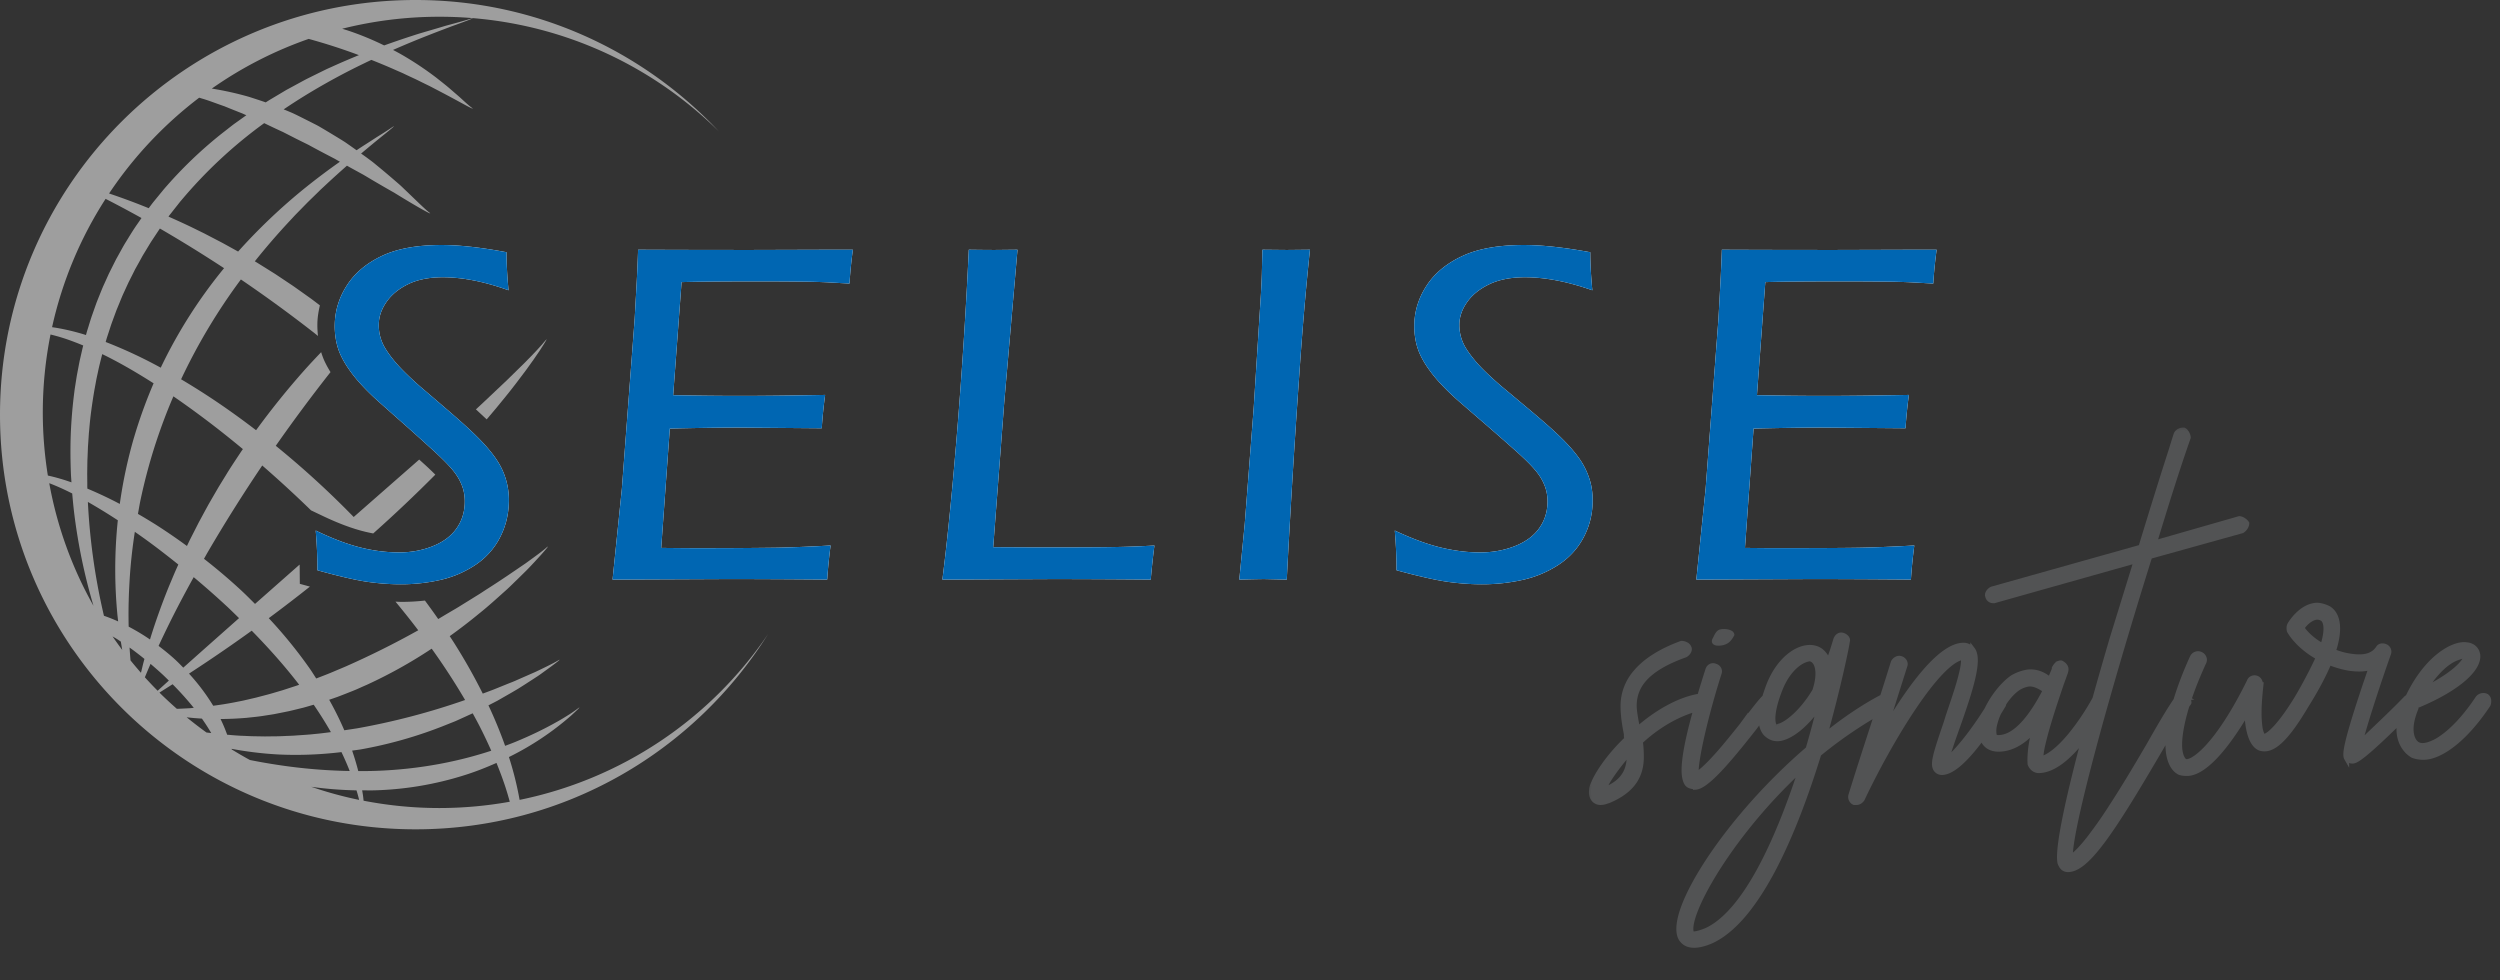 <?xml version="1.0" encoding="UTF-8"?>
<svg xmlns="http://www.w3.org/2000/svg" width="125" height="49" fill="none">
  <rect width="100%" height="100%" fill="#333333" stroke="none"/>
  <mask id="a" maskUnits="userSpaceOnUse" x="79.105" y="21.084" width="46" height="27" fill="#000">
    <path fill="#fff" d="M79.105 21.084h46v27h-46z"></path>
    <path d="M84.976 34.801H85c.167-.047.31.119.357.262 0 .119-.143.285-.262.333-1.094.214-2.236.904-3.07 1.69.024.166.048.404.048.76 0 .834-.333 1.667-1.69 2.214l.025-.024c-.024 0-.024.024-.048.024a.84.84 0 0 1-.333.071.453.453 0 0 1-.31-.119c-.142-.142-.19-.357-.119-.666.167-.547.81-1.523 1.737-2.403 0-.024-.023-.096-.023-.12v-.118c-.096-.476-.167-.952-.167-1.404 0-1.095.666-2.308 2.927-3.141.119 0 .333.071.38.214.072.119-.047.31-.19.38-1.998.715-2.546 1.595-2.546 2.547 0 .238.072.642.167 1.142.952-.833 2.07-1.475 3.093-1.642Zm-4.735 4.569.071.071c.952-.404 1.166-1.047 1.142-1.784-.594.69-1.07 1.356-1.213 1.713Zm8.356-4.022h-.024a7.88 7.88 0 0 0-.57.667l-.263.357c-1.451 1.856-2.45 2.974-2.974 2.998v-.024c-.167 0-.357-.047-.428-.166-.096-.143-.143-.381-.143-.667 0-1.19.714-3.522 1.19-5.02.047-.167.214-.263.38-.191.167.047.262.214.19.38-.618 1.952-1.19 4.308-1.142 5.045.62-.38 1.642-1.665 2.285-2.474l.19-.262v.024c.857-1.119.976-1.261 1.19-1.261.143 0 .285.142.285.309a.33.33 0 0 1-.166.285Zm-2.451-3.212h.024c-.19.047-.571.071-.428-.167l.07-.142c.048-.096.12-.215.215-.238.19-.048.547 0 .571.142-.143.262-.262.357-.452.405Zm8.44 2.808c.072.143.025.333-.118.404a21.628 21.628 0 0 0-3.522 2.356c-1.166 3.784-2.998 8.257-5.378 9.352-.333.143-.618.214-.856.214-.429 0-.595-.214-.69-.38-.643-1.357 2.38-6.021 6.377-9.448.19-.642.38-1.356.523-1.927l-.071-.048c-.595.81-1.261 1.333-1.785 1.452-.31.071-.57-.024-.785-.238-.167-.19-.238-.452-.238-.785 0-.381.119-.905.357-1.547.571-1.547 1.713-2.19 2.427-1.927.143.047.405.19.595.642.166-.428.262-.761.357-1.07.047-.167.19-.286.357-.239.166.048.285.19.238.31-.024.238-.428 2.213-1.119 4.687 1.024-.833 2.047-1.499 2.927-1.95.167-.048.357-.025.405.142Zm-3.854-.405c.31-.928.119-1.475-.167-1.57l-.023-.024c-.405 0-1.143.452-1.571 1.618-.428 1.118-.333 1.618-.238 1.737.024.072.143.048.214 0 .38-.095 1.142-.69 1.785-1.76ZM85.33 46.51c1.928-.905 3.522-4.45 4.64-7.83l-.071-.07c-3.522 3.307-5.687 7.28-5.306 8.066.023.024.214.048.737-.166Zm14.732-11.684c.119.095.166.285.119.428-.524.88-2.07 3.38-3.094 3.38a.37.37 0 0 1-.285-.144c-.19-.261-.072-.69.5-2.355l.094-.31c.334-1 .857-2.45.762-2.95-1.237.142-3.689 4.212-5.045 7.09-.071.096-.166.167-.285.167h-.12a.31.31 0 0 1-.166-.38c.666-2.166 1.452-4.474 2.118-6.64.071-.142.238-.237.38-.19.167.048.262.214.215.357l-.88 2.784.094.024c1.143-1.88 2.594-3.831 3.713-3.831.19 0 .333.095.452.238v-.024c.38.5-.072 1.951-.738 3.831-.19.524-.452 1.285-.571 1.69.666-.524 1.642-1.856 2.332-3.046.071-.143.262-.19.405-.12Zm5.077-.024c.167.072.19.262.143.428-.214.405-1.809 3.308-3.355 3.308-.143 0-.334-.095-.429-.333-.024-.238 0-.88.167-1.5l-.072-.07c-.476.5-1.047.832-1.665.832-.429 0-.738-.214-.833-.619-.238-.832.642-2.355 1.523-2.974.285-.166.642-.285.904-.285.309 0 .619.095.976.38l.19-.452c.024-.071.024-.095.024-.119a.86.86 0 0 1 .143-.19h-.024c.095-.048.214-.095.262-.048.285.167.214.357.19.452l-.214.595c-.357 1.047-1.023 3.022-1.023 3.736.951-.262 2.117-1.951 2.688-2.998.072-.167.262-.19.405-.143Zm-5.211 2.07c.88 0 1.713-1.142 2.332-2.355-.286-.19-.524-.31-.762-.31-.143 0-.381.072-.571.19-.761.5-1.333 1.785-1.214 2.332.024.096.048.143.215.143Zm12.181-10.327-4.617 1.285c-2.213 7.067-3.998 13.611-3.974 15.039.976-.571 3.046-4.117 3.95-5.664.619-1.094 1.119-1.927 1.404-2.308v.024c.095-.119.31-.143.452-.047h-.023c.095.095.19.237.142.285-.285.38-.856 1.333-1.451 2.356-2.38 4.069-3.641 5.972-4.593 5.972a.377.377 0 0 1-.357-.237c-.19-.238-.214-1.857 2.546-11.28l1.214-3.926-7.091 1.999h-.048a.283.283 0 0 1-.285-.238c-.048-.119.071-.286.214-.357l7.448-2.094a294.374 294.374 0 0 1 1.523-4.878c.143-.476.238-.762.238-.762.048-.142.262-.238.404-.214a.525.525 0 0 1 .215.38c-.595 1.69-1.166 3.546-1.69 5.26l4.236-1.214c.119 0 .309.12.38.238 0 .143-.118.31-.237.38Zm8.182 8.376c.095-.119.309-.095.428-.024.071.12.119.333.024.429-2.713 2.736-2.975 2.736-3.141 2.736a.364.364 0 0 1-.262-.143v.024c-.095-.166-.238-.357 1.214-4.569-.31.096-.595.096-.881.072-.333-.024-.785-.143-1.213-.31a14.962 14.962 0 0 1-1.143 2.142c-.999 1.69-1.689 2.332-2.308 2.142-.452-.167-.642-.928-.666-1.785-1.166 1.975-2.213 3.046-2.998 3.046-.167 0-.286-.024-.357-.048-.381-.19-.595-.69-.595-1.404 0-1.023.404-2.57 1.213-4.354.072-.167.262-.238.429-.167.166.071.238.262.166.405-.928 2.022-1.213 3.379-1.213 4.14 0 .428.119.714.261.81.31.142 1.571-.667 3.213-3.999.048-.142.214-.214.357-.166.143.047.214.19.214.333h.024c-.072.643-.095 1.07-.095 1.333 0 .642.047 1.142.238 1.26 0 0 .476-.023 1.618-1.88.499-.856.856-1.546 1.094-2.07-.666-.356-1.213-.904-1.451-1.332-.024-.095-.024-.238.024-.31.047-.095.499-.808 1.166-.951.238-.072.594.024.832.166.262.19.405.524.405.976 0 .333-.071.714-.214 1.142.357.143.714.238 1.071.262.547.048.928-.071 1.166-.428.071-.12.238-.143.38-.072a.289.289 0 0 1 .143.357c-.547 1.547-1.118 3.308-1.38 4.284l.071.07.238-.237c.548-.524 1.285-1.214 1.928-1.88Zm-4.212-2.665.071-.024c.31-1.023.024-1.261-.024-1.285a.487.487 0 0 0-.356-.071c-.286.071-.524.31-.667.523.191.286.548.619.976.857Zm5.101 5.616c-.262 0-.428-.048-.547-.096-.405-.237-.69-.713-.69-1.308 0-.381.071-.81.285-1.261l.119-.262c.952-2.07 2.332-2.808 2.975-2.713.309.024.523.214.571.5.095.737-1.047 1.737-3.07 2.57 0 .024-.024.071-.024.095l.024-.024c-.19.452-.262.81-.262 1.071 0 .404.143.69.357.785.452.214 1.666-.357 2.975-2.332a.363.363 0 0 1 .428-.095c.143.095.143.286.095.428-1.213 1.833-2.451 2.642-3.236 2.642Zm2.094-4.974-.095-.095c-.024 0-.119.024-.309.095-.429.143-.976.595-1.5 1.38l.072.072c1.356-.714 1.761-1.261 1.832-1.452Z"></path>
  </mask>
  <path d="M84.976 34.801H85c.167-.047.31.119.357.262 0 .119-.143.285-.262.333-1.094.214-2.236.904-3.07 1.69.024.166.048.404.048.76 0 .834-.333 1.667-1.69 2.214l.025-.024c-.024 0-.024.024-.048.024a.84.84 0 0 1-.333.071.453.453 0 0 1-.31-.119c-.142-.142-.19-.357-.119-.666.167-.547.81-1.523 1.737-2.403 0-.024-.023-.096-.023-.12v-.118c-.096-.476-.167-.952-.167-1.404 0-1.095.666-2.308 2.927-3.141.119 0 .333.071.38.214.072.119-.047.31-.19.38-1.998.715-2.546 1.595-2.546 2.547 0 .238.072.642.167 1.142.952-.833 2.07-1.475 3.093-1.642Zm-4.735 4.569.071.071c.952-.404 1.166-1.047 1.142-1.784-.594.69-1.07 1.356-1.213 1.713Zm8.356-4.022h-.024a7.88 7.88 0 0 0-.57.667l-.263.357c-1.451 1.856-2.45 2.974-2.974 2.998v-.024c-.167 0-.357-.047-.428-.166-.096-.143-.143-.381-.143-.667 0-1.19.714-3.522 1.19-5.02.047-.167.214-.263.38-.191.167.047.262.214.19.38-.618 1.952-1.19 4.308-1.142 5.045.62-.38 1.642-1.665 2.285-2.474l.19-.262v.024c.857-1.119.976-1.261 1.19-1.261.143 0 .285.142.285.309a.33.33 0 0 1-.166.285Zm-2.451-3.212h.024c-.19.047-.571.071-.428-.167l.07-.142c.048-.096.12-.215.215-.238.19-.048.547 0 .571.142-.143.262-.262.357-.452.405Zm8.44 2.808c.072.143.025.333-.118.404a21.628 21.628 0 0 0-3.522 2.356c-1.166 3.784-2.998 8.257-5.378 9.352-.333.143-.618.214-.856.214-.429 0-.595-.214-.69-.38-.643-1.357 2.38-6.021 6.377-9.448.19-.642.38-1.356.523-1.927l-.071-.048c-.595.81-1.261 1.333-1.785 1.452-.31.071-.57-.024-.785-.238-.167-.19-.238-.452-.238-.785 0-.381.119-.905.357-1.547.571-1.547 1.713-2.19 2.427-1.927.143.047.405.19.595.642.166-.428.262-.761.357-1.07.047-.167.19-.286.357-.239.166.048.285.19.238.31-.024.238-.428 2.213-1.119 4.687 1.024-.833 2.047-1.499 2.927-1.95.167-.048.357-.025.405.142Zm-3.854-.405c.31-.928.119-1.475-.167-1.57l-.023-.024c-.405 0-1.143.452-1.571 1.618-.428 1.118-.333 1.618-.238 1.737.024.072.143.048.214 0 .38-.095 1.142-.69 1.785-1.76ZM85.33 46.51c1.928-.905 3.522-4.45 4.64-7.83l-.071-.07c-3.522 3.307-5.687 7.28-5.306 8.066.023.024.214.048.737-.166Zm14.732-11.684c.119.095.166.285.119.428-.524.88-2.07 3.38-3.094 3.38a.37.37 0 0 1-.285-.144c-.19-.261-.072-.69.5-2.355l.094-.31c.334-1 .857-2.45.762-2.95-1.237.142-3.689 4.212-5.045 7.09-.071.096-.166.167-.285.167h-.12a.31.31 0 0 1-.166-.38c.666-2.166 1.452-4.474 2.118-6.64.071-.142.238-.237.38-.19.167.048.262.214.215.357l-.88 2.784.094.024c1.143-1.88 2.594-3.831 3.713-3.831.19 0 .333.095.452.238v-.024c.38.5-.072 1.951-.738 3.831-.19.524-.452 1.285-.571 1.69.666-.524 1.642-1.856 2.332-3.046.071-.143.262-.19.405-.12Zm5.077-.024c.167.072.19.262.143.428-.214.405-1.809 3.308-3.355 3.308-.143 0-.334-.095-.429-.333-.024-.238 0-.88.167-1.5l-.072-.07c-.476.5-1.047.832-1.665.832-.429 0-.738-.214-.833-.619-.238-.832.642-2.355 1.523-2.974.285-.166.642-.285.904-.285.309 0 .619.095.976.38l.19-.452c.024-.071.024-.095.024-.119a.86.86 0 0 1 .143-.19h-.024c.095-.048.214-.095.262-.048.285.167.214.357.19.452l-.214.595c-.357 1.047-1.023 3.022-1.023 3.736.951-.262 2.117-1.951 2.688-2.998.072-.167.262-.19.405-.143Zm-5.211 2.07c.88 0 1.713-1.142 2.332-2.355-.286-.19-.524-.31-.762-.31-.143 0-.381.072-.571.19-.761.5-1.333 1.785-1.214 2.332.024.096.048.143.215.143Zm12.181-10.327-4.617 1.285c-2.213 7.067-3.998 13.611-3.974 15.039.976-.571 3.046-4.117 3.95-5.664.619-1.094 1.119-1.927 1.404-2.308v.024c.095-.119.31-.143.452-.047h-.023c.095.095.19.237.142.285-.285.38-.856 1.333-1.451 2.356-2.38 4.069-3.641 5.972-4.593 5.972a.377.377 0 0 1-.357-.237c-.19-.238-.214-1.857 2.546-11.28l1.214-3.926-7.091 1.999h-.048a.283.283 0 0 1-.285-.238c-.048-.119.071-.286.214-.357l7.448-2.094a294.374 294.374 0 0 1 1.523-4.878c.143-.476.238-.762.238-.762.048-.142.262-.238.404-.214a.525.525 0 0 1 .215.38c-.595 1.69-1.166 3.546-1.69 5.26l4.236-1.214c.119 0 .309.12.38.238 0 .143-.118.31-.237.38Zm8.182 8.376c.095-.119.309-.095.428-.024.071.12.119.333.024.429-2.713 2.736-2.975 2.736-3.141 2.736a.364.364 0 0 1-.262-.143v.024c-.095-.166-.238-.357 1.214-4.569-.31.096-.595.096-.881.072-.333-.024-.785-.143-1.213-.31a14.962 14.962 0 0 1-1.143 2.142c-.999 1.69-1.689 2.332-2.308 2.142-.452-.167-.642-.928-.666-1.785-1.166 1.975-2.213 3.046-2.998 3.046-.167 0-.286-.024-.357-.048-.381-.19-.595-.69-.595-1.404 0-1.023.404-2.57 1.213-4.354.072-.167.262-.238.429-.167.166.071.238.262.166.405-.928 2.022-1.213 3.379-1.213 4.14 0 .428.119.714.261.81.31.142 1.571-.667 3.213-3.999.048-.142.214-.214.357-.166.143.047.214.19.214.333h.024c-.072.643-.095 1.07-.095 1.333 0 .642.047 1.142.238 1.26 0 0 .476-.023 1.618-1.88.499-.856.856-1.546 1.094-2.07-.666-.356-1.213-.904-1.451-1.332-.024-.095-.024-.238.024-.31.047-.095.499-.808 1.166-.951.238-.072.594.024.832.166.262.19.405.524.405.976 0 .333-.071.714-.214 1.142.357.143.714.238 1.071.262.547.048.928-.071 1.166-.428.071-.12.238-.143.38-.072a.289.289 0 0 1 .143.357c-.547 1.547-1.118 3.308-1.38 4.284l.071.07.238-.237c.548-.524 1.285-1.214 1.928-1.88Zm-4.212-2.665.071-.024c.31-1.023.024-1.261-.024-1.285a.487.487 0 0 0-.356-.071c-.286.071-.524.31-.667.523.191.286.548.619.976.857Zm5.101 5.616c-.262 0-.428-.048-.547-.096-.405-.237-.69-.713-.69-1.308 0-.381.071-.81.285-1.261l.119-.262c.952-2.07 2.332-2.808 2.975-2.713.309.024.523.214.571.5.095.737-1.047 1.737-3.07 2.57 0 .024-.024.071-.024.095l.024-.024c-.19.452-.262.81-.262 1.071 0 .404.143.69.357.785.452.214 1.666-.357 2.975-2.332a.363.363 0 0 1 .428-.095c.143.095.143.286.095.428-1.213 1.833-2.451 2.642-3.236 2.642Zm2.094-4.974-.095-.095c-.024 0-.119.024-.309.095-.429.143-.976.595-1.5 1.38l.072.072c1.356-.714 1.761-1.261 1.832-1.452Z" fill="#525354"></path>
  <path d="M84.976 34.801v-.118h-.01l-.009.002.02.116Zm.024 0v.118h.017l.015-.005-.032-.113Zm.357.262h.118v-.02l-.006-.017-.112.037Zm-.262.333.023.116.01-.003.011-.004-.044-.109Zm-3.07 1.69-.08-.086-.045.042.009.06.117-.016Zm-1.641 2.974-.084-.083.128.192-.044-.11Zm.023-.024.084.083.2-.2h-.284v.117Zm-.047.024v-.118h-.023l-.02.009.043.109Zm-.643-.048-.083.084.083-.084Zm-.119-.666-.112-.034-.002.008.114.026Zm1.737-2.403.082.085.036-.035v-.05h-.118Zm-.023-.238h.118v-.012l-.003-.011-.115.023Zm2.76-4.545v-.118h-.021l-.02.007.041.11Zm.38.214-.111.037.004.012.007.011.1-.06Zm-.19.38.04.112.007-.003.006-.003-.053-.105Zm-2.38 3.689-.115.022.039.202.154-.135-.077-.089Zm-1.641 2.927-.11-.044-.028.072.055.055.083-.083Zm.071.071-.083.084.056.056.073-.031-.046-.109Zm1.142-1.784.118-.004-.01-.302-.197.229.09.077Zm3.522-2.738H85v-.236h-.024v.236Zm.056-.005c.034-.01.071 0 .115.036.044.038.08.096.098.15l.224-.074a.59.59 0 0 0-.17-.255.354.354 0 0 0-.331-.083l.064.226Zm.207.149c0 .02-.015.064-.06.119a.361.361 0 0 1-.127.105l.087.218a.589.589 0 0 0 .223-.175.452.452 0 0 0 .113-.267h-.236Zm-.166.217c-1.123.22-2.284.924-3.128 1.72l.161.171c.822-.775 1.945-1.45 3.012-1.66l-.045-.23Zm-3.164 1.822c.023.161.046.394.046.745h.236c0-.363-.024-.606-.049-.778l-.233.033Zm.046.745c0 .4-.08.792-.316 1.148-.237.357-.638.689-1.3.956l.089.218c.694-.28 1.138-.638 1.407-1.043.27-.406.356-.847.356-1.28h-.236Zm-1.488 2.296.024-.024-.167-.166-.024.024.167.166Zm-.06-.225a.149.149 0 0 0-.074.02c-.018.012-.031.025-.033.027l.013-.01a.09.09 0 0 1 .047-.013v.236a.149.149 0 0 0 .075-.02.158.158 0 0 0 .032-.027c.005-.004-.002.004-.013.01a.09.09 0 0 1-.046.013v-.236Zm-.09.033a.724.724 0 0 1-.29.063v.235a.955.955 0 0 0 .377-.08l-.088-.218Zm-.29.063a.336.336 0 0 1-.226-.085l-.167.167a.57.57 0 0 0 .393.153v-.236Zm-.226-.085c-.104-.103-.154-.27-.088-.556l-.23-.053c-.076.331-.031.593.151.776l.167-.167Zm-.09-.549c.078-.256.272-.625.567-1.043.293-.416.68-.874 1.139-1.309l-.163-.17c-.47.445-.867.915-1.169 1.344-.3.426-.51.819-.6 1.11l.226.068Zm1.742-2.437a.25.25 0 0 0-.006-.05 1.03 1.03 0 0 0-.016-.069c-.003-.01-.001-.008-.001 0h-.236c0 .02.004.04.006.05l.01.038.007.03c.002.01 0 .009 0 0h.236Zm-.023-.12v-.118h-.236v.119h.236Zm-.003-.141c-.094-.474-.164-.94-.164-1.381h-.236c0 .463.073.948.17 1.427l.23-.046Zm-.164-1.381c0-.522.158-1.072.589-1.594.432-.524 1.144-1.025 2.26-1.437l-.08-.22c-1.144.42-1.896.942-2.362 1.507a2.684 2.684 0 0 0-.643 1.744h.236Zm2.809-3.023c.04 0 .106.013.166.041.062.03.094.065.103.092l.224-.074a.415.415 0 0 0-.225-.23.655.655 0 0 0-.268-.065v.236Zm.28.157c.004.007.012.036-.018.091a.309.309 0 0 1-.124.123l.105.211a.543.543 0 0 0 .227-.222c.047-.088.079-.213.012-.325l-.202.121Zm-.13.209c-1.008.36-1.665.767-2.07 1.215-.408.453-.553.94-.553 1.442h.235c0-.45.128-.88.493-1.284.369-.408.985-.798 1.975-1.151l-.08-.222ZM81.6 35.3c0 .252.074.669.168 1.164l.232-.044c-.096-.504-.165-.896-.165-1.12h-.236Zm.361 1.23c.943-.824 2.042-1.452 3.035-1.614l-.038-.232c-1.053.171-2.191.829-3.152 1.67l.155.177Zm-1.802 2.922.071.072.167-.167-.072-.071-.166.166Zm.2.097c.495-.21.81-.488.994-.819.184-.329.233-.698.22-1.078l-.235.007c.011.358-.035.679-.19.956-.155.276-.423.523-.88.717l.091.217Zm1.007-1.97c-.3.347-.57.689-.783.99-.212.299-.374.564-.45.756l.218.088c.066-.165.214-.412.424-.708.209-.294.474-.63.77-.973l-.179-.153Zm7.232-2.232v.118h.028l.025-.012-.053-.106Zm-.024 0v-.117h-.049l-.034.034.083.083Zm-.57.667-.094-.072-.002.002.095.07Zm-.263.357.093.072.002-.003-.095-.07Zm-2.974 2.998h-.118v.123l.123-.006-.005-.117Zm0-.024h.118v-.118h-.118v.118Zm-.428-.166.1-.061-.002-.005-.099.066Zm1.047-5.688.112.036v-.003l-.112-.033Zm.38-.19-.046.108.007.003.007.002.032-.113Zm.19.38-.108-.046-.004.011.113.036Zm-1.142 5.045-.117.008.013.195.166-.102-.062-.1Zm2.285-2.474.092.073.003-.004-.095-.07Zm.19-.262h.118v-.362l-.213.293.095.069Zm0 .024h-.118v.347l.212-.276-.094-.071Zm-1.142-3.88-.029-.113.029.232v-.118Zm.024 0 .028.115-.028-.232v.118Zm-.428-.166.1.061.005-.008-.105-.053Zm.07-.142.106.052-.105-.052Zm.215-.238-.029-.115.029.115Zm.571.142.103.057.02-.036-.007-.04-.116.02Zm1.999 3.5h-.024v.235h.024v-.235Zm-.107.034c-.1.1-.34.365-.581.678l.186.144c.236-.306.47-.564.561-.655l-.166-.167Zm-.583.68-.262.357.19.14.262-.358-.19-.139Zm-.26.354c-.725.928-1.335 1.667-1.827 2.177-.246.255-.46.45-.642.58-.185.135-.322.192-.418.196l.011.235c.167-.007.35-.099.545-.24.198-.142.423-.348.674-.607.501-.52 1.117-1.267 1.843-2.196l-.186-.145Zm-2.763 3.07v-.023h-.236v.024h.236Zm-.118-.14a.668.668 0 0 1-.212-.033c-.064-.022-.1-.05-.115-.077l-.202.121a.44.44 0 0 0 .24.179.9.9 0 0 0 .289.045v-.236Zm-.33-.115c-.076-.113-.124-.322-.124-.6h-.235c0 .292.048.559.163.73l.196-.13Zm-.124-.6c0-.58.175-1.446.413-2.366.237-.916.534-1.87.772-2.62l-.225-.071c-.238.75-.536 1.71-.775 2.632-.238.92-.42 1.813-.42 2.424h.236Zm1.186-4.99c.03-.106.127-.154.22-.114l.094-.216c-.24-.103-.476.04-.54.266l.226.065Zm.235-.109c.107.03.154.128.114.221l.217.093c.103-.24-.04-.476-.266-.54l-.065.226Zm.11.232a40.71 40.71 0 0 0-.823 2.986c-.108.465-.194.892-.251 1.25-.057.357-.086.653-.073.852l.235-.015c-.011-.17.014-.445.07-.8.056-.35.142-.772.248-1.233.214-.922.51-1.996.819-2.969l-.225-.07Zm-.968 5.18c.327-.2.748-.63 1.16-1.099.416-.472.834-.998 1.155-1.402l-.184-.147c-.322.405-.737.926-1.148 1.394-.414.471-.814.874-1.106 1.054l.123.2Zm2.318-2.505.19-.262-.19-.138-.19.261.19.139Zm-.023-.331v.024h.236v-.024h-.236Zm.212.095c.43-.561.67-.87.828-1.041a.78.78 0 0 1 .17-.15.179.179 0 0 1 .098-.024v-.235a.414.414 0 0 0-.214.055.991.991 0 0 0-.226.193c-.169.181-.417.502-.843 1.059l.187.143Zm1.096-1.215c.033 0 .075.017.11.056a.201.201 0 0 1 .058.136h.235a.436.436 0 0 0-.121-.298.395.395 0 0 0-.282-.13v.236Zm.168.192c0 .078-.05.154-.102.18l.106.21a.447.447 0 0 0 .231-.39h-.235Zm-2.5-2.81h.024v-.235h-.024v.236Zm-.005-.231a.815.815 0 0 1-.29.022c-.043-.008-.038-.018-.029-.003.016.026-.007.034.02-.011l-.201-.121c-.045.074-.073.168-.02.255.046.076.131.102.19.112.124.022.285 0 .387-.026l-.057-.228Zm-.294 0 .071-.143-.21-.105-.072.143.21.105Zm.071-.143a.722.722 0 0 1 .076-.125c.03-.036.05-.048.062-.051l-.058-.229a.362.362 0 0 0-.188.133.945.945 0 0 0-.103.167l.211.105Zm.138-.176a.742.742 0 0 1 .295.001c.051.01.09.025.114.04.026.015.02.02.017.007l.232-.039a.252.252 0 0 0-.128-.17.608.608 0 0 0-.187-.069.971.971 0 0 0-.4.001l.057.229Zm.439-.028a.894.894 0 0 1-.183.25.44.44 0 0 1-.195.097l.058.228a.673.673 0 0 0 .293-.147c.086-.076.159-.179.233-.315l-.206-.113Zm8.092 3.269-.114.032.004.01.004.01.106-.052Zm-.12.404-.052-.105-.002.001.055.104Zm-3.52 2.356-.076-.091-.027.023-.01.033.112.035Zm-5.379 9.352.047.108.002-.001-.049-.107Zm-1.546-.167-.107.05.004.009.103-.059Zm6.377-9.447.076.09.027-.023.01-.033-.113-.034Zm.523-1.927.115.029.02-.081-.07-.046-.065.098Zm-.071-.048.065-.098-.093-.062-.067.09.095.07Zm-1.785 1.452-.026-.115.026.115Zm-.785-.238-.089.078.006.005.083-.083Zm.119-2.332.11.04-.11-.04Zm2.427-1.927-.04.11.003.001.037-.111Zm.595.642-.109.046.113.268.106-.271-.11-.043Zm.357-1.07.112.034.001-.002-.113-.033Zm.595.07-.11-.043-.006.015-.001.017.117.012Zm-1.119 4.688-.113-.031-.1.357.288-.234-.075-.092Zm2.927-1.95-.032-.114-.011.003-.01.005.053.105Zm-3.45-.263.1.06.008-.01.004-.012-.112-.038Zm-.167-1.57-.083.083.02.02.026.008.037-.111Zm-.023-.024.083-.083-.035-.035h-.049v.118Zm-1.571 1.618.11.042v-.001l-.11-.04Zm-.238 1.737.112-.037-.007-.02-.013-.016-.092.073Zm.214 0-.028-.114-.02.005-.017.011.065.098ZM85.33 46.51l.045.109.005-.003-.05-.106Zm4.64-7.83.112.038.023-.07-.051-.05-.084.083Zm-.071-.07.083-.084-.08-.08-.084.078.081.085Zm-5.306 8.066-.106.052.008.017.014.014.084-.083Zm9.888-11.678c.048.094.01.208-.066.246l.105.21c.21-.105.268-.37.172-.562l-.21.105Zm-.068.247a21.745 21.745 0 0 0-3.541 2.369l.149.182a21.513 21.513 0 0 1 3.502-2.343l-.11-.208Zm-3.58 2.425c-.582 1.89-1.329 3.946-2.225 5.665-.9 1.725-1.938 3.085-3.089 3.615l.098.214c1.229-.565 2.297-1.99 3.2-3.72.906-1.737 1.658-3.81 2.242-5.704l-.225-.07Zm-5.311 9.279c-.326.14-.595.204-.81.204v.236c.26 0 .562-.078.903-.224l-.093-.216Zm-.81.204a.681.681 0 0 1-.403-.107.627.627 0 0 1-.185-.214l-.205.117a.86.86 0 0 0 .255.29c.13.09.302.15.538.15v-.236Zm-.584-.313c-.067-.142-.091-.34-.064-.592.028-.25.105-.548.231-.883.251-.67.689-1.479 1.273-2.356 1.169-1.755 2.917-3.77 4.907-5.476l-.153-.179c-2.007 1.72-3.769 3.75-4.95 5.524-.59.886-1.038 1.712-1.298 2.405-.13.346-.214.663-.244.94-.03.276-.008.521.085.718l.213-.101Zm6.384-9.363c.19-.645.382-1.36.525-1.932l-.229-.058c-.143.57-.332 1.282-.522 1.923l.226.067Zm.476-2.06-.072-.047-.13.196.07.048.132-.196Zm-.232-.018c-.59.8-1.234 1.296-1.716 1.406l.052.23c.565-.129 1.253-.68 1.854-1.497l-.19-.14Zm-1.716 1.406c-.265.061-.487-.017-.676-.206l-.166.166c.239.24.54.351.895.27l-.053-.23Zm-.67-.2c-.141-.161-.21-.39-.21-.708h-.235c0 .348.075.642.267.862l.178-.155Zm-.21-.708c0-.36.114-.868.35-1.506l-.22-.082c-.24.647-.365 1.186-.365 1.588h.236Zm.35-1.506c.28-.755.694-1.282 1.119-1.587.427-.308.85-.384 1.157-.27l.082-.222c-.406-.149-.911-.035-1.377.3-.468.338-.91.905-1.202 1.697l.221.082Zm2.28-1.857c.111.037.346.157.523.577l.218-.092c-.204-.484-.493-.65-.667-.708l-.074.223Zm.742.574c.168-.434.265-.772.36-1.08l-.226-.069c-.095.312-.19.64-.354 1.063l.22.086Zm.36-1.081c.037-.13.13-.18.212-.158l.064-.226c-.252-.072-.444.115-.502.319l.226.065Zm.212-.158a.277.277 0 0 1 .139.088c.028.036.025.057.021.065l.22.087c.044-.111.005-.22-.056-.298a.512.512 0 0 0-.26-.168l-.065.227Zm.153.185c-.011.11-.116.655-.307 1.49-.19.832-.464 1.942-.808 3.178l.227.063c.346-1.24.62-2.354.81-3.188.19-.83.3-1.392.312-1.52l-.234-.023Zm-.927 4.79c1.017-.828 2.034-1.49 2.906-1.937l-.108-.21c-.888.457-1.918 1.128-2.947 1.965l.149.183Zm2.885-1.929a.352.352 0 0 1 .182-.008c.043.011.066.033.076.07l.227-.065a.332.332 0 0 0-.24-.232.584.584 0 0 0-.31.009l.065.226Zm-3.371-.337c.158-.477.193-.865.144-1.155-.048-.284-.183-.497-.385-.565l-.075.224c.083.027.186.135.227.38.041.24.016.59-.135 1.041l.224.075Zm-.195-1.691-.024-.024-.167.166.024.024.167-.166Zm-.108-.059c-.24 0-.553.132-.855.402-.304.273-.606.695-.826 1.294l.222.08c.208-.566.49-.954.762-1.199.275-.247.534-.341.698-.341v-.236Zm-1.68 1.694c-.217.567-.304.983-.323 1.278-.01.147-.002.266.016.36.018.09.047.164.087.215l.184-.147a.288.288 0 0 1-.04-.113 1.207 1.207 0 0 1-.012-.3c.017-.264.097-.657.308-1.209l-.22-.084Zm-.24 1.816c.038.115.15.13.21.125a.392.392 0 0 0 .182-.064l-.131-.196a.173.173 0 0 1-.068.025c-.01.001-.007-.001.001.003a.056.056 0 0 1 .017.012c.007.007.01.015.013.021l-.224.075Zm.355.077c.219-.054.522-.243.845-.542a5.822 5.822 0 0 0 1.012-1.272l-.202-.121c-.316.526-.66.934-.97 1.22-.313.29-.58.447-.742.487l.057.228ZM85.38 46.615c1-.469 1.896-1.61 2.677-3.036.784-1.43 1.465-3.17 2.025-4.862l-.223-.074c-.559 1.686-1.234 3.41-2.009 4.823-.777 1.418-1.642 2.5-2.57 2.936l.1.213Zm4.674-8.019-.072-.07-.166.166.071.071.167-.166Zm-.236-.073c-1.768 1.66-3.197 3.49-4.136 5.003-.47.756-.818 1.437-1.026 1.98a3.644 3.644 0 0 0-.206.715c-.03.197-.027.374.037.506l.212-.103c-.032-.065-.044-.184-.016-.367.028-.18.092-.403.193-.666.2-.526.542-1.193 1.006-1.941.93-1.497 2.345-3.31 4.098-4.956l-.162-.172Zm-5.309 8.235a.157.157 0 0 0 .067.039.29.29 0 0 0 .06.01c.04.003.092 0 .156-.01.128-.02.316-.07.583-.18l-.09-.217c-.256.105-.425.149-.529.165a.474.474 0 0 1-.103.007l-.01-.001.01.003a.096.096 0 0 1 .023.018l-.167.166Zm15.553-11.933.073-.092-.01-.008-.011-.006-.052.106Zm.119.428.101.06.006-.01.004-.013-.111-.037Zm-3.38 3.236.099-.065-.003-.004-.096.07Zm.5-2.355.112.038v-.004l-.112-.034Zm.095-.31-.111-.037-.001.003.112.034Zm.762-2.95.116-.022-.02-.108-.11.013.014.117Zm-5.045 7.09.094.071.008-.01.005-.01-.107-.05Zm-.404.167-.053.106.025.012h.028v-.118Zm-.167-.38-.113-.035v.002l.113.033Zm2.118-6.64-.105-.052-.005.009-.003.009.113.035Zm.38-.19-.037.112.005.002.033-.114Zm.215.357-.112-.037v.002l.112.035Zm-.88 2.784-.113-.035-.038.12.122.03.028-.115Zm.094.024-.028.114.084.021.045-.074-.1-.061Zm4.165-3.593-.09.075.208.25v-.325h-.118Zm0-.024.094-.071-.212-.278v.35h.118Zm-.738 3.831.11.04h.001l-.11-.04Zm-.571 1.69-.113-.034-.104.354.29-.228-.073-.092Zm2.332-3.046.102.06.003-.008-.105-.052Zm.33-.027a.26.26 0 0 1 .083.135.303.303 0 0 1-.001.164l.223.074a.528.528 0 0 0 .005-.3.492.492 0 0 0-.162-.257l-.147.184Zm.092.276c-.261.44-.775 1.279-1.35 2.007a6.464 6.464 0 0 1-.876.938c-.293.244-.554.376-.766.376v.236c.3 0 .615-.18.917-.431.306-.256.617-.603.91-.973.585-.741 1.105-1.591 1.368-2.033l-.203-.12Zm-2.992 3.321a.252.252 0 0 1-.114-.03.209.209 0 0 1-.073-.06l-.197.13a.487.487 0 0 0 .383.195v-.235Zm-.19-.094c-.064-.087-.092-.214-.016-.556.075-.34.245-.857.532-1.692l-.223-.077c-.285.831-.46 1.362-.54 1.718-.078.353-.07.571.056.746l.19-.139Zm.517-2.252.095-.31-.225-.068-.095.309.225.07Zm.094-.306c.166-.498.381-1.114.543-1.667.08-.277.149-.541.19-.769.042-.223.06-.426.033-.574l-.232.044c.02.102.009.267-.032.488-.04.216-.106.471-.185.745-.16.547-.373 1.156-.54 1.658l.223.075Zm.636-3.105c-.182.02-.374.112-.57.247a4.191 4.191 0 0 0-.621.552c-.431.453-.9 1.071-1.37 1.771-.942 1.401-1.896 3.144-2.576 4.588l.213.1c.676-1.435 1.625-3.167 2.558-4.556.467-.695.927-1.301 1.346-1.74.209-.22.405-.397.585-.521.18-.125.335-.193.462-.207l-.027-.234Zm-5.125 7.137c-.06.08-.125.12-.191.12v.235c.17 0 .297-.103.38-.214l-.19-.14Zm-.191.12h-.12v.235h.12v-.236Zm-.067.012c-.094-.047-.137-.133-.106-.243l-.226-.065a.428.428 0 0 0 .227.519l.105-.211Zm-.106-.24c.332-1.083.695-2.2 1.058-3.319.363-1.118.726-2.237 1.06-3.32l-.226-.07c-.332 1.082-.695 2.2-1.058 3.318-.363 1.118-.726 2.237-1.06 3.321l.226.07Zm2.11-6.622c.054-.107.168-.155.238-.131l.075-.224c-.215-.071-.434.072-.523.25l.21.105Zm.243-.13c.113.033.158.138.135.207l.224.074c.072-.216-.074-.444-.294-.507l-.065.227Zm.135.209-.881 2.784.225.07.88-2.783-.225-.071Zm-.797 2.933.095.024.057-.228-.095-.024-.057.228Zm.224-.029c.57-.937 1.214-1.888 1.852-2.603.32-.357.634-.653.935-.857.301-.206.579-.314.825-.314v-.236c-.313 0-.637.136-.958.355-.322.22-.651.53-.977.895-.653.73-1.306 1.696-1.878 2.638l.201.122Zm3.612-3.774c.144 0 .256.069.361.195l.181-.15c-.132-.16-.305-.28-.542-.28v.235Zm.57.12v-.024h-.236v.024h.236Zm-.212.047c.072.096.114.25.115.474 0 .224-.039.5-.112.827-.147.653-.425 1.48-.758 2.42l.222.079c.333-.94.615-1.779.765-2.447.076-.334.12-.63.119-.88-.001-.245-.046-.46-.163-.615l-.188.142Zm-.755 3.72a35.8 35.8 0 0 0-.573 1.697l.226.066c.118-.4.379-1.16.569-1.683l-.222-.08Zm-.387 1.822c.345-.271.763-.745 1.178-1.294.417-.552.836-1.186 1.183-1.785l-.204-.118a18.003 18.003 0 0 1-1.167 1.76c-.412.546-.815 1-1.136 1.252l.146.185Zm2.364-3.086c.038-.075.152-.113.247-.066l.105-.21c-.19-.096-.457-.04-.562.171l.21.105Zm5.377-.195.047-.109-.01-.003-.037.112Zm.143.428.104.056.006-.011.003-.012-.113-.033Zm-3.784 2.975-.117.012.002.016.006.016.109-.044Zm.167-1.5.114.031.017-.065-.048-.049-.083.084Zm-.072-.07.084-.084-.086-.085-.083.087.085.081Zm-2.498.213.115-.026-.002-.006-.113.032Zm1.523-2.974-.06-.102-.008.006.068.096Zm1.88.095-.074.092.122.098.06-.144-.108-.046Zm.19-.452.109.046.003-.009-.112-.037Zm.024-.119-.101-.06-.017.027v.033h.118Zm.143-.19.083.083.201-.201h-.284v.118Zm-.024 0-.053-.106.053.224v-.118Zm.262-.048-.084.084.011.01.013.008.06-.102Zm.19.452.111.04.003-.011-.114-.029Zm-.214.595-.111-.04-.001.002.112.038Zm-1.023 3.736h-.118v.155l.149-.041-.031-.114Zm2.688-2.998.104.056.005-.01-.109-.046Zm-2.474-.428.105.053.047-.093-.087-.059-.065.099Zm-1.333-.12-.062-.1-.003.002.065.099Zm-1.214 2.332-.115.026.001.003.114-.029Zm5.38-1.819c.045.02.071.054.084.101a.356.356 0 0 1-.009.187l.227.065a.592.592 0 0 0 .009-.313.375.375 0 0 0-.219-.256l-.092.216Zm.085.265c-.106.2-.554 1.02-1.166 1.788-.306.384-.65.75-1.01 1.02-.36.272-.725.437-1.075.437v.236c.423 0 .837-.198 1.217-.484.381-.286.739-.67 1.052-1.063a12.787 12.787 0 0 0 1.19-1.823l-.208-.11Zm-3.251 3.245c-.093 0-.241-.064-.319-.259l-.219.088c.112.28.345.407.538.407v-.236Zm-.312-.227c-.022-.223 0-.85.164-1.457l-.228-.06c-.17.63-.195 1.287-.17 1.54l.234-.023Zm.133-1.57-.071-.072-.167.167.071.071.167-.167Zm-.24-.07c-.463.487-1.006.796-1.58.796v.236c.662 0 1.262-.357 1.751-.87l-.171-.162Zm-1.58.796a.788.788 0 0 1-.472-.135.653.653 0 0 1-.246-.392l-.23.053a.887.887 0 0 0 .337.53c.167.121.377.18.61.18v-.236Zm-.72-.533c-.052-.182-.045-.411.015-.67.06-.257.171-.535.318-.81.294-.55.723-1.07 1.144-1.366l-.135-.192c-.459.322-.91.873-1.217 1.447a3.624 3.624 0 0 0-.34.868c-.064.28-.078.553-.011.788l.226-.065Zm1.469-2.84c.275-.16.611-.27.845-.27v-.235c-.29 0-.667.128-.964.301l.119.204Zm.845-.27c.28 0 .564.084.902.355l.147-.184c-.375-.3-.71-.406-1.049-.406v.235Zm1.084.309.191-.452-.218-.092-.19.453.217.09Zm.194-.46a.588.588 0 0 0 .03-.157h-.236l-.001.022a.483.483 0 0 1-.017.06l.224.074Zm.013-.096a.735.735 0 0 1 .125-.168l-.167-.166c-.029.029-.083.084-.16.212l.202.122Zm.042-.369h-.024v.236h.024v-.236Zm.028.223a.668.668 0 0 1 .125-.05.1.1 0 0 1 .028-.005c.001 0-.013 0-.027-.014l.167-.167a.19.19 0 0 0-.122-.054.322.322 0 0 0-.103.011.866.866 0 0 0-.173.068l.105.211Zm.15-.051c.12.07.148.133.155.172.009.05-.005.092-.019.15l.228.057c.009-.037.043-.138.023-.25-.023-.12-.103-.236-.268-.333l-.119.204Zm.139.31-.214.595.222.08.214-.595-.222-.08Zm-.215.597a53.858 53.858 0 0 0-.647 1.998c-.106.358-.201.707-.27 1.013a3.835 3.835 0 0 0-.112.763h.235a3.6 3.6 0 0 1 .107-.712c.067-.298.161-.642.266-.997.211-.712.466-1.465.644-1.989l-.223-.076Zm-.88 3.888c.261-.072.527-.239.786-.455.259-.218.517-.492.761-.789.487-.593.926-1.283 1.214-1.812l-.207-.113a11.998 11.998 0 0 1-1.189 1.776c-.238.29-.486.552-.731.757-.246.207-.482.35-.697.408l.063.228Zm2.766-3.066a.141.141 0 0 1 .099-.084.283.283 0 0 1 .16.007l.074-.224a.518.518 0 0 0-.298-.01.379.379 0 0 0-.252.218l.217.093Zm-4.915 2c.491 0 .949-.318 1.351-.763.406-.448.774-1.047 1.086-1.658l-.21-.107c-.307.602-.665 1.181-1.051 1.607-.388.43-.787.684-1.176.684v.236Zm2.397-2.573c-.287-.19-.551-.329-.827-.329v.236c.2 0 .412.1.696.29l.131-.197Zm-.827-.329c-.17 0-.429.081-.633.209l.125.2c.176-.11.393-.173.508-.173v-.236Zm-.636.21c-.404.266-.749.732-.977 1.195a3.306 3.306 0 0 0-.254.683c-.05.213-.068.416-.033.578l.23-.05a1.136 1.136 0 0 1 .032-.473c.047-.196.127-.415.236-.634.218-.442.539-.868.896-1.102l-.13-.197Zm-1.263 2.46c.012.044.03.118.094.17.063.05.146.061.235.061v-.235c-.079 0-.09-.013-.087-.01.004.003 0 .006-.013-.044l-.229.057Zm12.51-10.214.031.113.015-.004.014-.008-.06-.101Zm-4.617 1.285-.031-.114-.062.018-.019.06.112.036Zm-3.974 15.039-.118.002.004.201.174-.102-.06-.101Zm3.95-5.664.102.06.001-.002-.103-.058Zm1.404-2.308h.118v-.353l-.212.283.094.07Zm0 .024h-.118v.336l.21-.262-.092-.074Zm.452-.047v.117h.389l-.323-.216-.066.099Zm-.023 0v-.118h-.285l.201.2.084-.082Zm.142.285-.083-.083-.006.006-.005.006.094.071Zm-1.451 2.356.102.06v-.001l-.102-.06Zm-4.95 5.735.109-.047-.007-.014-.01-.013-.092.074Zm2.546-11.28-.112-.034-.001.001.113.033Zm1.214-3.926.113.035.064-.207-.209.059.032.113Zm-7.091 1.999v.118h.016l.016-.005-.032-.113Zm-.333-.238.116-.02-.002-.012-.005-.012-.11.044Zm.214-.357-.032-.113-.01.003-.01.005.052.105Zm7.448-2.094.032.113.062-.017.019-.062-.113-.034Zm1.523-4.878.112.036.001-.002-.113-.034Zm.238-.762.112.038-.112-.038Zm.404-.214.061-.1-.019-.012-.022-.004-.02.116Zm.215.38.111.04.006-.019v-.02h-.117Zm-1.69 5.26-.113-.035-.063.208.209-.06-.033-.113Zm4.236-1.214v-.118h-.017l-.016.005.033.113Zm.38.238h.118v-.032l-.016-.028-.102.06Zm-.269.267-4.616 1.285.063.227 4.616-1.285-.063-.227Zm-4.697 1.364c-1.107 3.534-2.107 6.939-2.827 9.639a74.19 74.19 0 0 0-.85 3.452c-.198.923-.309 1.612-.303 1.985l.236-.004c-.006-.341.098-1.005.297-1.932.198-.922.488-2.092.847-3.44.719-2.696 1.718-6.097 2.825-9.63l-.225-.07Zm-3.802 15.175c.265-.155.589-.5.934-.936.349-.441.73-.99 1.107-1.566.754-1.154 1.499-2.43 1.951-3.203l-.203-.119c-.453.774-1.195 2.044-1.946 3.192a21.574 21.574 0 0 1-1.094 1.55c-.345.437-.646.749-.868.88l.119.202Zm3.993-5.707c.619-1.096 1.115-1.922 1.396-2.295l-.189-.141c-.291.388-.794 1.227-1.412 2.32l.205.116Zm1.183-2.366v.024h.236v-.024h-.236Zm.21.098a.193.193 0 0 1 .129-.06c.06-.007.12.006.166.037l.131-.197a.491.491 0 0 0-.322-.075.425.425 0 0 0-.288.148l.184.147Zm.36-.24h-.023v.236h.023v-.235Zm-.107.202a.705.705 0 0 1 .106.134.108.108 0 0 1 .015.037c.001.004-.005-.025.022-.052l.167.166a.174.174 0 0 0 .044-.154.384.384 0 0 0-.042-.111.924.924 0 0 0-.145-.187l-.167.167Zm.132.131c-.291.388-.866 1.347-1.459 2.368l.204.118c.596-1.026 1.163-1.97 1.444-2.344l-.189-.142Zm-1.459 2.367c-1.19 2.036-2.097 3.523-2.824 4.502-.364.49-.679.846-.958 1.08-.28.233-.511.333-.709.333v.235c.278 0 .562-.138.86-.388.3-.25.628-.624.996-1.12.736-.99 1.649-2.489 2.839-4.523l-.204-.119Zm-4.491 5.915a.258.258 0 0 1-.248-.167l-.217.093c.092.215.281.31.465.31v-.236Zm-.265-.194a.264.264 0 0 1-.034-.111 1.795 1.795 0 0 1-.011-.348c.014-.324.078-.836.236-1.64.314-1.607.997-4.363 2.377-9.074l-.227-.066c-1.38 4.713-2.065 7.477-2.382 9.095-.158.808-.225 1.334-.239 1.675-.007.17-.002.298.013.394a.475.475 0 0 0 .083.222l.184-.147Zm2.567-11.17 1.214-3.927-.225-.07-1.214 3.927.225.07Zm1.069-4.075-7.091 1.998.064.227 7.091-1.999-.064-.226Zm-7.06 1.994h-.047v.236h.048v-.236Zm-.047 0a.165.165 0 0 1-.169-.14l-.232.04a.4.4 0 0 0 .401.336v-.236Zm-.176-.164c-.003-.009-.006-.039.026-.09a.348.348 0 0 1 .132-.118l-.106-.21a.583.583 0 0 0-.225.202c-.051.08-.09.194-.046.304l.22-.088Zm.137-.2 7.448-2.094-.064-.226-7.448 2.094.064.226Zm7.529-2.173a284.06 284.06 0 0 1 1.522-4.876l-.224-.073c-.31.953-.881 2.762-1.524 4.88l.226.07Zm1.523-4.878c.071-.238.13-.427.172-.558l.048-.15.012-.037.004-.01v-.003h.001l-.112-.038-.112-.037v.001l-.001.003a.058.058 0 0 0-.003.01l-.013.039-.049.15c-.042.132-.101.323-.173.562l.226.068Zm.237-.758c.01-.03.045-.07.107-.102a.295.295 0 0 1 .166-.034l.039-.232a.526.526 0 0 0-.31.056.435.435 0 0 0-.226.237l.224.075Zm.232-.15a.34.34 0 0 1 .109.127.362.362 0 0 1 .048.152h.235a.588.588 0 0 0-.076-.264.579.579 0 0 0-.195-.218l-.121.202Zm.163.24c-.595 1.692-1.167 3.55-1.691 5.263l.226.07c.523-1.714 1.094-3.568 1.688-5.255l-.223-.078Zm-1.545 5.411 4.235-1.213-.065-.227-4.235 1.214.065.226Zm4.203-1.209a.33.33 0 0 1 .146.056c.061.04.11.087.133.125l.203-.121a.662.662 0 0 0-.212-.203.545.545 0 0 0-.27-.093v.236Zm.263.12c0 .041-.018.096-.056.153a.408.408 0 0 1-.125.127l.121.202a.66.66 0 0 0 .202-.2.532.532 0 0 0 .093-.282h-.235Zm8.062 8.757.085.082.007-.008-.092-.074Zm.428-.024.101-.06-.015-.026-.025-.015-.061.101Zm.024.429-.083-.084h-.001l.084.084Zm-3.403 2.593.098-.065-.216-.324v.39h.118Zm0 .024-.102.059.22.385v-.444h-.118Zm1.214-4.569.111.039.076-.22-.222.069.035.112Zm-.881.072.01-.118h-.001l-.009.118Zm-1.213-.31.042-.11-.106-.04-.045.105.109.045Zm-1.143 2.142-.099-.063-.002.003.101.06Zm-2.308 2.142-.041.11.007.002.034-.112Zm-.666-1.785.118-.003-.012-.409-.207.352.101.06Zm-3.355 2.998-.053.106.008.003.007.003.038-.112Zm.618-5.758.108.048.001-.002-.109-.046Zm.429-.167-.047.108.047-.108Zm.166.405-.105-.053-.002.003.107.05Zm-.952 4.95-.065.097.008.005.008.004.049-.107Zm3.213-3.999.106.052.003-.007.003-.007-.112-.038Zm.571.167h-.118v.118h.118v-.118Zm.024 0 .117.013.014-.13h-.131v.117Zm.143 2.594-.063.1.032.02.036-.003-.005-.117Zm1.618-1.88.1.062.001-.003-.101-.06Zm1.094-2.07.108.048.045-.1-.097-.052-.056.104Zm-1.451-1.333-.115.029.004.015.008.013.103-.057Zm.024-.31.098.066.004-.006.003-.007-.105-.052Zm1.166-.951.024.115.009-.002-.033-.113Zm.832.166.07-.095-.009-.006-.061.101Zm.191 2.118-.112-.037-.035.105.103.042.044-.11Zm1.071.262.01-.117h-.003l-.007.117Zm1.166-.428.098.065.003-.005-.101-.06Zm.38-.072-.052.106.052-.106Zm.143.357-.109-.044-.002.005.111.04Zm-1.38 4.284-.114-.031-.017.066.048.048.083-.083Zm.071.07-.083.084.083.084.084-.084-.084-.083Zm.238-.237-.081-.085-.002.002.083.083Zm-2.284-4.545-.057.103.045.025.049-.016-.037-.112Zm.071-.024.038.112.057-.02.018-.058-.113-.034Zm-.024-1.285-.06.101.008.005.052-.106Zm-.356-.071-.024-.116-.005.002.029.114Zm-.667.523-.098-.065-.043.065.043.066.098-.066Zm5.28 3.596c.016-.021.052-.04.113-.04.06 0 .122.019.162.043l.122-.202a.573.573 0 0 0-.284-.076.37.37 0 0 0-.297.127l.184.148Zm.235-.037a.466.466 0 0 1 .058.175c.008.068-.007.1-.016.11l.166.166c.086-.086.095-.21.085-.302a.707.707 0 0 0-.091-.27l-.202.12Zm.041.285c-1.356 1.368-2.096 2.048-2.515 2.385-.211.17-.335.248-.413.285a.35.35 0 0 1-.079.028.255.255 0 0 1-.05.003v.236c.021 0 .053 0 .093-.008a.566.566 0 0 0 .137-.046c.103-.049.244-.141.459-.314.431-.347 1.179-1.035 2.536-2.404l-.168-.165Zm-3.057 2.701a.201.201 0 0 1-.091-.03.225.225 0 0 1-.073-.06l-.196.13a.46.46 0 0 0 .153.136.44.44 0 0 0 .207.06v-.236Zm-.38-.025v.024h.236v-.024h-.236Zm.22-.034c-.012-.023-.019-.035-.025-.052a.293.293 0 0 1-.014-.086c-.003-.092.012-.25.079-.545.132-.588.457-1.683 1.183-3.79l-.223-.076c-.725 2.106-1.055 3.212-1.19 3.814-.068.3-.089.483-.084.606a.502.502 0 0 0 .026.154c.014.042.033.072.044.092l.204-.117Zm1.077-4.623c-.289.089-.557.09-.836.066l-.02.235c.293.025.595.025.925-.076l-.069-.225Zm-.837.066c-.317-.022-.757-.137-1.18-.301l-.085.22c.434.168.899.291 1.248.316l.017-.235Zm-1.331-.237a14.924 14.924 0 0 1-1.133 2.124l.199.126c.526-.838.887-1.533 1.151-2.159l-.217-.091Zm-1.135 2.127c-.498.843-.914 1.413-1.276 1.75-.361.335-.645.416-.896.339l-.069.225c.368.113.737-.031 1.126-.392.388-.36.817-.955 1.318-1.802l-.203-.12Zm-2.166 2.091c-.175-.064-.319-.253-.423-.56-.102-.303-.155-.695-.166-1.117l-.236.006c.012.435.067.852.179 1.186.111.329.287.604.565.706l.081-.22Zm-.808-1.734c-.581.983-1.129 1.736-1.625 2.24-.501.51-.93.748-1.272.748v.236c.442 0 .93-.299 1.44-.818.515-.524 1.074-1.294 1.659-2.286l-.202-.12Zm-2.897 2.988a1.05 1.05 0 0 1-.32-.042l-.075.224c.086.028.217.054.395.054v-.236Zm-.305-.035c-.319-.16-.529-.598-.529-1.299h-.236c0 .727.218 1.288.66 1.51l.105-.211Zm-.529-1.299c0-.998.397-2.527 1.203-4.306l-.215-.097c-.812 1.79-1.224 3.356-1.224 4.403h.236Zm1.204-4.308a.204.204 0 0 1 .273-.105l.093-.216a.44.44 0 0 0-.583.228l.217.093Zm.273-.105c.111.048.146.168.108.244l.211.105c.104-.21-.003-.47-.226-.565l-.093.216Zm.106.247c-.931 2.03-1.224 3.404-1.224 4.19h.236c0-.737.278-2.076 1.202-4.091l-.214-.099Zm-1.224 4.19c0 .224.031.416.084.568a.662.662 0 0 0 .23.34l.131-.197c-.041-.028-.095-.095-.139-.22a1.531 1.531 0 0 1-.07-.491h-.236Zm.33.916a.37.37 0 0 0 .235.014c.082-.018.174-.057.275-.115.201-.115.448-.316.732-.622.57-.612 1.301-1.657 2.126-3.33l-.212-.104c-.818 1.66-1.537 2.684-2.086 3.274-.275.295-.504.478-.678.578a.767.767 0 0 1-.209.089c-.053.012-.078.005-.084.002l-.099.214Zm3.374-4.067c.024-.074.119-.122.208-.092l.074-.224c-.196-.065-.435.029-.506.241l.224.075Zm.208-.092c.08.026.133.112.133.221h.236c0-.176-.089-.377-.295-.445l-.074.224Zm.251.339h.024v-.236h-.024v.236Zm-.093-.131a12.884 12.884 0 0 0-.096 1.346h.235c0-.256.024-.68.095-1.32l-.234-.026Zm-.096 1.346c0 .322.012.615.049.845.019.115.044.22.081.305a.442.442 0 0 0 .163.21l.125-.2c-.019-.01-.045-.04-.071-.102a1.067 1.067 0 0 1-.065-.25 5.244 5.244 0 0 1-.047-.809h-.235Zm.356 1.26.006.118h.008l.011-.002a.512.512 0 0 0 .119-.043 1.44 1.44 0 0 0 .316-.229c.273-.248.684-.729 1.258-1.661l-.201-.124c-.568.923-.965 1.383-1.216 1.61a1.217 1.217 0 0 1-.262.194.255.255 0 0 1-.049.02h-.004.007l.007.118Zm1.719-1.82a23.67 23.67 0 0 0 1.101-2.08l-.215-.098a23.735 23.735 0 0 1-1.089 2.06l.203.118Zm1.049-2.233c-.65-.348-1.179-.88-1.404-1.286l-.206.114c.251.452.816 1.014 1.499 1.38l.111-.208Zm-1.393-1.258a.438.438 0 0 1-.011-.128.182.182 0 0 1 .019-.087l-.196-.13a.413.413 0 0 0-.059.204.75.75 0 0 0 .018.199l.229-.058Zm.015-.228a2.19 2.19 0 0 1 .33-.428c.195-.2.455-.397.755-.46l-.049-.231c-.366.078-.665.31-.875.527-.21.216-.342.428-.372.487l.211.105Zm1.094-.891a.747.747 0 0 1 .358.005c.136.03.273.085.381.15l.121-.203a1.548 1.548 0 0 0-.452-.177.97.97 0 0 0-.475-.001l.067.226Zm.73.149c.222.16.356.451.356.88h.236c0-.476-.151-.851-.453-1.07l-.139.19Zm.356.88c0 .317-.068.685-.208 1.105l.224.075c.145-.437.22-.83.22-1.18h-.236Zm-.14 1.252c.365.146.734.245 1.107.27l.015-.236a3.402 3.402 0 0 1-1.034-.253l-.088.219Zm1.104.27c.569.049 1.003-.073 1.275-.481l-.196-.13c-.205.306-.532.421-1.058.376l-.021.234Zm1.278-.486c.028-.047.116-.081.227-.026l.105-.211c-.175-.088-.42-.075-.534.116l.202.121Zm.227-.026a.172.172 0 0 1 .086.207l.218.088a.406.406 0 0 0-.199-.506l-.105.21Zm.084.212c-.548 1.548-1.12 3.312-1.383 4.292l.228.061c.26-.971.83-2.729 1.377-4.275l-.222-.078Zm-1.352 4.406.071.071.167-.166-.072-.072-.166.167Zm.238.071.238-.238-.167-.166-.238.238.167.166Zm.236-.236c.546-.522 1.286-1.215 1.931-1.883l-.17-.164c-.64.664-1.375 1.352-1.924 1.877l.163.17Zm-2.329-4.518.072-.024-.075-.224-.071.024.074.224Zm.147-.102c.312-1.033.048-1.358-.084-1.424l-.105.21c-.037-.018.27.133-.036 1.146l.225.068Zm-.076-1.42a.609.609 0 0 0-.441-.086l.047.231a.372.372 0 0 1 .273.057l.121-.202Zm-.446-.084c-.326.081-.586.347-.736.572l.196.13c.136-.203.352-.413.597-.474l-.057-.229Zm-.736.703c.202.303.574.648 1.017.894l.114-.206c-.414-.23-.756-.551-.935-.82l-.196.132Zm5.628 6.312-.06.101.008.005.008.003.044-.11Zm-.405-2.57.107.05.001-.002-.108-.048Zm.119-.262-.107-.05v.001l.107.049Zm2.975-2.713-.018.117h.009l.009-.117Zm.571.5.117-.015-.001-.005-.116.02Zm-3.07 2.57-.045-.11-.073.03v.08h.118Zm-.024.095h-.117v.284l.201-.2-.084-.084Zm.024-.024.109.046-.192-.13.083.084Zm.095 1.856.051-.106-.003-.001-.048.107Zm2.975-2.332-.093-.074-.005.01.098.064Zm.428-.095.066-.098-.007-.004-.006-.003-.053.105Zm.095.428.099.065.008-.013.005-.014-.112-.038Zm-1.142-2.332.11.042.027-.071-.054-.054-.083.083Zm-.095-.095.083-.083-.034-.035h-.049v.118Zm-.309.095.037.112.004-.001-.041-.11Zm-1.5 1.38-.098-.065-.053.08.068.069.083-.083Zm.072.072-.083.083.061.062.077-.04-.055-.105Zm-.262 3.404c-.246 0-.397-.044-.503-.087l-.088.219c.132.053.313.104.591.104v-.236Zm-.487-.079c-.366-.215-.632-.65-.632-1.207h-.236c0 .633.305 1.15.748 1.41l.12-.203Zm-.632-1.207c0-.366.068-.776.274-1.211l-.213-.1a3.02 3.02 0 0 0-.297 1.31h.236Zm.275-1.213.119-.261-.215-.098-.119.262.215.097Zm.118-.26c.47-1.022 1.042-1.708 1.57-2.126.533-.423 1.006-.561 1.28-.52l.035-.233c-.368-.055-.906.128-1.462.568-.56.444-1.154 1.162-1.637 2.212l.214.098Zm2.859-2.645c.259.02.426.173.464.401l.232-.038c-.057-.344-.319-.57-.678-.598l-.018.235Zm.463.397c.019.15-.023.325-.139.52a2.617 2.617 0 0 1-.561.624c-.514.436-1.293.888-2.298 1.302l.09.218c1.018-.42 1.821-.883 2.36-1.34.27-.228.477-.458.611-.683.134-.225.199-.453.171-.671l-.234.03Zm-3.071 2.555.001-.01-.006.02-.011.032c-.002.01-.007.03-.007.053h.235c0 .01-.002.015 0 .01l.006-.02a.328.328 0 0 0 .018-.085h-.236Zm.178.178.023-.023-.166-.167-.024.024.167.166Zm-.168-.152c-.195.461-.271.834-.271 1.116h.235c0-.242.066-.583.253-1.025l-.217-.091Zm-.271 1.116c0 .422.149.77.427.893l.095-.215c-.15-.067-.287-.291-.287-.678h-.235Zm.424.892c.149.07.341.069.553.01a2.47 2.47 0 0 0 .73-.365c.539-.374 1.18-1.022 1.84-2.019l-.196-.13c-.649.979-1.27 1.603-1.778 1.955a2.247 2.247 0 0 1-.658.332c-.184.05-.313.04-.39.004l-.101.213Zm3.117-2.365a.246.246 0 0 1 .283-.064l.106-.21a.481.481 0 0 0-.573.127l.184.147Zm.271-.07a.16.16 0 0 1 .068.115.403.403 0 0 1-.019.177l.223.075a.634.634 0 0 0 .029-.288.398.398 0 0 0-.17-.276l-.131.196Zm.062.264c-.601.908-1.206 1.558-1.752 1.98-.55.424-1.03.609-1.386.609v.236c.43 0 .961-.22 1.53-.659.571-.44 1.192-1.111 1.805-2.036l-.197-.13Zm-.961-2.35-.095-.095-.166.166.095.096.166-.167Zm-.178-.13a.276.276 0 0 0-.057.008 3.186 3.186 0 0 0-.294.095l.083.22a3.07 3.07 0 0 1 .262-.085c.014-.003.014-.002.006-.002v-.236Zm-.347.102c-.464.154-1.029.631-1.56 1.426l.197.13c.516-.774 1.045-1.202 1.438-1.333l-.075-.223Zm-1.545 1.575.072.071.166-.166-.071-.072-.167.167Zm.21.092c.684-.36 1.133-.68 1.421-.938.286-.256.421-.455.466-.576l-.22-.083c-.026.07-.129.239-.403.483-.27.242-.702.552-1.374.906l.11.208Z" fill="#525354" mask="url(#a)"></path>
  <path d="M25.98 39.994a16.289 16.289 0 0 0-.534-2.142 14.255 14.255 0 0 0 3.123-2.084c.376-.345.503-.48.31-.334-.096.073-.232.17-.41.285-.18.112-.395.249-.657.392-.519.293-1.203.638-2.05.986-.16.066-.333.13-.506.195a22.114 22.114 0 0 0-.834-2.024l.44-.227.712-.408.327-.192.303-.192.543-.351c.082-.055.164-.105.238-.158l.21-.152.352-.256c.404-.298.54-.418.337-.297-.205.121-.582.31-1.113.561l-.92.404c-.17.08-.357.147-.55.226l-.603.244c-.178.069-.367.14-.56.21-.417-.835-.899-1.695-1.457-2.573-.063-.099-.13-.2-.195-.299a27.209 27.209 0 0 0 1.45-1.113c.504-.401.945-.81 1.35-1.17.102-.09.198-.183.29-.272.092-.09.18-.177.267-.26l.481-.473c.291-.296.523-.554.7-.747.35-.388.465-.543.28-.378-.187.164-.541.424-1.04.783-.51.346-1.156.797-1.957 1.304l-.304.199c-.103.066-.212.131-.32.199l-.678.42c-.115.074-.236.144-.359.215l-.373.22-.362.217a37.025 37.025 0 0 0-.665-.924c-.383.043-.773.066-1.168.066-.099 0-.201-.009-.302-.01.392.475.774.952 1.136 1.43a43.034 43.034 0 0 1-3.615 1.804c-.172.076-.345.145-.516.218-.323.142-.648.263-.97.388-.108-.167-.21-.333-.328-.502a23.135 23.135 0 0 0-2.045-2.513 76.52 76.52 0 0 0 2.058-1.579l-.505-.138-.005-.641c0-.111-.003-.217-.005-.323l-2.23 1.968c-.218-.217-.433-.436-.665-.652a28.656 28.656 0 0 0-1.887-1.604c.066-.115.127-.227.195-.344a78.797 78.797 0 0 1 2.718-4.321 58.94 58.94 0 0 1 2.44 2.243l.564.269c.784.375 1.495.641 2.112.792.145.036.288.066.432.094a69.633 69.633 0 0 0 3.106-2.94c-.13-.132-.296-.292-.511-.489l-.295-.266-3.276 2.872-.038-.04a45.227 45.227 0 0 0-3.857-3.52 81.02 81.02 0 0 1 2.737-3.685 4.964 4.964 0 0 1-.318-.588 3.609 3.609 0 0 1-.15-.409c-.266.28-.537.566-.814.876a39.592 39.592 0 0 0-2.44 3.027 42.08 42.08 0 0 0-1.621-1.183 35.746 35.746 0 0 0-2.128-1.364 29.232 29.232 0 0 1 2.99-4.991 68.947 68.947 0 0 1 3.627 2.643c.077.06.152.122.228.183a4.66 4.66 0 0 1-.03-.668c.01-.295.059-.58.124-.863l-.134-.102c-.1-.076-.198-.151-.298-.225l-.302-.215c-.2-.143-.402-.285-.601-.426l-.606-.405-.3-.2c-.102-.063-.203-.126-.303-.19l-.6-.374-.109-.065a34.464 34.464 0 0 1 1.652-1.92c.163-.172.319-.347.48-.51l.472-.482c.156-.156.313-.305.463-.453l.224-.22.224-.208c.387-.362.752-.69 1.092-.989l.14.08.615.337c.2.112.388.23.574.338.371.218.72.42 1.04.6 1.241.769 2.007 1.183 1.737.977-.135-.102-.352-.309-.655-.6-.153-.147-.326-.315-.521-.501-.099-.093-.2-.195-.312-.293l-.355-.307a48.31 48.31 0 0 0-.818-.685c-.074-.06-.148-.124-.228-.182l-.243-.18a22.67 22.67 0 0 0-.267-.19c.385-.325.718-.598.978-.81.614-.489.829-.682.52-.469-.154.106-.372.245-.651.418-.14.087-.29.188-.457.294-.166.108-.35.222-.543.352l-.074.05-.02-.016a59.554 59.554 0 0 0-.551-.387c-.194-.125-.398-.247-.606-.374-.209-.126-.423-.255-.644-.384-.108-.066-.226-.124-.342-.183-.118-.06-.235-.12-.356-.18-.24-.12-.478-.242-.719-.352a44.795 44.795 0 0 0-.407-.169c.344-.231.688-.455 1.028-.664a33.046 33.046 0 0 1 3.003-1.64c.12-.06.237-.113.354-.17.437.173.863.351 1.268.532l.298.13c.096.047.192.091.286.136.19.09.376.172.552.262.177.088.35.172.514.252l.468.244c.595.31 1.063.569 1.352.725.29.155.405.2.279.108-.127-.091-.33-.278-.617-.54l-.504-.436c-.19-.163-.409-.332-.646-.52a16.13 16.13 0 0 0-1.769-1.175c-.127-.072-.263-.144-.397-.215 1.231-.542 2.254-.924 2.948-1.187.956-.345 1.302-.486.837-.344-.232.072-.556.161-.966.272-.206.052-.43.125-.676.196l-.804.236a48.06 48.06 0 0 0-1.784.601 14.616 14.616 0 0 0-1.622-.68c-.159-.056-.318-.105-.477-.154 1.556-.391 3.184-.6 4.862-.6 5.45 0 10.377 2.183 13.967 5.726C32.144 2.532 26.765 0 20.782 0 9.3 0 0 9.286 0 20.736c0 11.45 9.3 20.73 20.782 20.73 7.443 0 13.946-3.906 17.621-9.76a19.79 19.79 0 0 1-12.423 8.288Zm-1.977-3.638c.204.4.388.792.56 1.18-1.552.51-3.5.932-5.803 1.008-.284.01-.566.01-.847.01-.08-.32-.184-.664-.306-1.023.148-.022.293-.037.442-.063a21.494 21.494 0 0 0 4.223-1.211l.476-.19c.155-.066.306-.138.456-.205l.43-.197c.127.231.253.463.37.691Zm-7.268-1.463.134-.046.13-.05.266-.103c.177-.071.358-.139.537-.215.177-.078.356-.159.537-.238a23.741 23.741 0 0 0 3.245-1.808A33.382 33.382 0 0 1 23.255 35a35.06 35.06 0 0 1-5.389 1.415c-.218.035-.434.066-.651.099-.21-.489-.46-.998-.756-1.526l.277-.095Zm-5.381-4.565c.204.19.4.385.598.579l-1.806 1.601-.982.875c-.125-.128-.25-.257-.385-.383-.274-.253-.56-.484-.85-.705.157-.337.329-.697.518-1.082.35-.712.768-1.505 1.238-2.355a42.66 42.66 0 0 1 1.669 1.47Zm-.55-8.95c.44.342.888.702 1.34 1.077-.024.036-.05.07-.075.107-.26.396-.526.785-.767 1.185l-.365.593-.346.596-.17.295-.162.296-.318.588-.299.587-.146.287-.139.29-.01.02a29.46 29.46 0 0 0-1.55-1.062 26.97 26.97 0 0 0-.9-.542c.04-.21.071-.415.115-.63.196-.936.45-1.911.776-2.911.252-.767.543-1.55.882-2.337.692.476 1.405.996 2.133 1.56Zm-4.11.518a23.676 23.676 0 0 0-.697 3.248l-.007.053a19.98 19.98 0 0 0-1.622-.766 4.29 4.29 0 0 0-.004-.111v-.213l-.004-.429.006-.436.004-.22.01-.222.017-.449.031-.453.015-.23.022-.23c.05-.618.14-1.247.246-1.888l.089-.482c.028-.162.067-.323.101-.485.059-.292.137-.583.21-.877.12.059.24.116.362.18.703.36 1.442.792 2.207 1.28a24.23 24.23 0 0 0-.985 2.73Zm1.343-3.512a23.266 23.266 0 0 0-2.753-1.285c.022-.079.043-.157.068-.235l.081-.246c.056-.165.105-.332.165-.496l.182-.495.046-.125.051-.123.102-.247c.067-.165.133-.332.21-.495l.226-.493.246-.49c.042-.081.08-.165.125-.244l.134-.24.133-.24c.045-.081.087-.162.137-.24l.283-.468.072-.117.075-.114.151-.228.15-.227.073-.11c.961.558 2.039 1.216 3.209 1.983a24.391 24.391 0 0 0-3.166 4.975Zm6.79-11.437.347.172c.115.058.232.111.343.175.226.123.451.243.675.361l.335.175.166.086c.055.028.109.061.162.091l.14.08c-.589.415-1.246.902-1.969 1.495a28.821 28.821 0 0 0-3.12 2.996l-.242-.134c-.197-.109-.39-.216-.583-.321a679.175 679.175 0 0 1-.857-.446l-.281-.138c-.186-.092-.369-.182-.55-.268a42.592 42.592 0 0 0-.969-.441l.05-.069.085-.107.167-.213.167-.211c.056-.07.11-.142.17-.21a23.175 23.175 0 0 1 4.147-3.863 36.483 36.483 0 0 0 .939.444l.678.346Zm.607-5.002a29.229 29.229 0 0 1 2.512.812c-.41.166-.835.347-1.277.547l-.324.145-.326.16-.671.332c-.226.118-.453.244-.686.37l-.353.191-.35.209-.358.213a8.168 8.168 0 0 0-.314.195l-.138-.048c-.239-.08-.474-.157-.703-.23a15.767 15.767 0 0 0-1.856-.412 19.698 19.698 0 0 1 4.845-2.484ZM9.96 4.885l.145.044c.315.09.648.222 1.008.347.045.017.09.03.135.048.045.02.09.038.137.056.091.038.184.075.28.113l.287.114c.05.02.099.04.148.058.049.02.097.044.147.066l.07.03-.535.383c-.125.086-.244.184-.366.278l-.369.288a21.3 21.3 0 0 0-2.873 2.775c-.111.137-.224.273-.337.411l-.17.208c-.056.07-.11.144-.164.215l-.068.091-.08-.033c-.718-.29-1.357-.52-1.901-.703a19.916 19.916 0 0 1 4.506-4.79ZM5.28 9.943c.505.257 1.109.577 1.795.958l-.213.309c-.214.303-.404.626-.605.948-.098.162-.187.331-.281.498l-.14.252c-.048.085-.088.172-.133.258l-.26.52-.238.527c-.082.175-.151.354-.223.532l-.107.266-.052.133-.048.135-.19.538c-.061.18-.114.362-.17.542-.029.089-.057.18-.083.27l-.033.122c-.6-.188-1.166-.316-1.695-.392a19.66 19.66 0 0 1 2.676-6.416ZM2.14 20.624c0-1.336.134-2.639.386-3.899.22.054.443.114.676.19.308.101.63.223.96.36-.016.056-.03.112-.042.167l-.124.542c-.04.18-.07.362-.106.54l-.051.27-.042.269c-.027.18-.059.358-.08.536a23.465 23.465 0 0 0-.178 2.105c-.026.688-.018 1.361.008 2.014.007.135.018.266.026.4a9.76 9.76 0 0 0-1.18-.341 19.955 19.955 0 0 1-.253-3.154Zm.323 3.536c.355.135.738.307 1.148.514.027.318.057.631.093.937a28.456 28.456 0 0 0 .97 4.678 19.55 19.55 0 0 1-2.211-6.13Zm2.676 6.377a31.663 31.663 0 0 1-.745-5.44c.475.27.973.575 1.497.917a23.645 23.645 0 0 0-.015 4.778l.032.28a8.17 8.17 0 0 0-.71-.283 9.438 9.438 0 0 1-.059-.252Zm.487 1.282c.075.046.149.086.224.134.064.04.129.087.192.128.023.142.046.282.07.415a20.727 20.727 0 0 1-.486-.677Zm.808-1.718c.007-.363.026-.743.049-1.137a25.958 25.958 0 0 1 .259-2.373c.234.164.47.329.71.506.476.35.967.73 1.464 1.129l-.081.182c-.084.183-.16.367-.236.548-.075.182-.152.358-.222.535-.281.705-.52 1.372-.72 1.982-.056.172-.108.338-.158.501-.35-.242-.709-.453-1.066-.642-.008-.388-.01-.796 0-1.23Zm.74 3.021c-.046.185-.087.356-.125.518-.178-.203-.353-.41-.523-.62a29.548 29.548 0 0 1-.048-.644c.245.176.494.368.744.57l-.047.176Zm.07.743c.083-.203.178-.428.283-.671.196.166.392.338.59.52.111.103.218.21.326.316-.219.197-.406.367-.56.508a19.28 19.28 0 0 1-.639-.673Zm.728.765.658-.418c.38.383.737.78 1.059 1.18l-.2.019c-.23.011-.445.026-.646.03-.297-.263-.59-.532-.87-.811Zm2.35 1.994a20.395 20.395 0 0 1-.989-.76c.235.03.492.05.761.066.008.01.017.02.024.032.163.23.309.462.445.691l-.242-.029Zm-.871-2.943a80.045 80.045 0 0 0 3.135-2.147c.865.882 1.67 1.789 2.367 2.696l.006.008c-.07.025-.139.05-.208.071l-.497.162-.123.04-.123.036-.245.072c-.324.1-.645.177-.956.26l-.464.108-.227.052-.225.044c-.433.09-.839.153-1.23.205a10.267 10.267 0 0 0-1.21-1.606Zm1.577 2.27c.409-.002.837-.021 1.298-.059.29-.033.594-.058.903-.11.155-.024.313-.047.472-.074l.482-.096.246-.05c.082-.018.164-.038.247-.058l.504-.123c.166-.046.334-.096.505-.145.318.465.605.923.86 1.37-.267.035-.533.07-.797.093-.346.04-.689.055-1.026.081-.17.011-.337.014-.502.022-.167.007-.33.015-.493.014l-.483.006-.47-.008c-.078-.002-.155-.002-.231-.005l-.227-.01c-.15-.008-.299-.01-.445-.022-.178-.01-.344-.027-.513-.041a7.505 7.505 0 0 0-.33-.785ZM12.495 38c-.309-.168-.61-.345-.91-.529-.001-.01-.004-.02-.007-.03.692.13 1.456.232 2.292.28.987.051 2.067.02 3.203-.116a13.45 13.45 0 0 1 .412.945 26.68 26.68 0 0 1-2.954-.215 29.865 29.865 0 0 1-2.036-.335Zm3.069 1.34c.712.1 1.47.163 2.26.178l.033.104c.04.134.068.25.1.373a19.497 19.497 0 0 1-2.393-.655Zm6.41 1.062c-1.298 0-2.565-.128-3.794-.366-.01-.087-.017-.168-.03-.261-.01-.08-.029-.173-.042-.258.228.001.453.006.686-.002a16.378 16.378 0 0 0 4.417-.752c.575-.18 1.11-.394 1.613-.617.169.417.323.828.452 1.223.08.246.148.484.213.718a19.992 19.992 0 0 1-3.514.315Z" fill="#9E9E9E"></path>
  <path d="M27.243 17.056c-.362.452-1.389 1.498-3.004 3-.142.134-.292.272-.443.413.2.181.381.349.538.5.337-.393.651-.771.935-1.125.1-.123.195-.242.288-.36.092-.116.18-.233.266-.344.17-.224.33-.43.473-.627.283-.393.519-.718.685-.975.335-.512.443-.707.262-.482Z" fill="#9E9E9E"></path>
  <path d="M15.871 28.513a23.19 23.19 0 0 0-.086-1.986c.827.4 1.574.684 2.238.848a8.022 8.022 0 0 0 1.926.247c.595 0 1.153-.102 1.672-.306.52-.205.914-.494 1.185-.867.27-.373.415-.8.43-1.283.011-.28-.024-.543-.103-.787a2.639 2.639 0 0 0-.397-.746c-.186-.253-.512-.594-.976-1.023a132.671 132.671 0 0 0-1.981-1.776l-.854-.758a12.209 12.209 0 0 1-.875-.86 6.878 6.878 0 0 1-.65-.819 4.545 4.545 0 0 1-.398-.71 3.17 3.17 0 0 1-.208-.71 3.817 3.817 0 0 1-.056-.801c.024-.691.232-1.337.627-1.938.393-.601.971-1.083 1.734-1.444.762-.362 1.758-.543 2.988-.543.882 0 1.962.12 3.239.361-.002.517.031 1.151.101 1.902-1.2-.433-2.294-.65-3.287-.65-.683 0-1.257.114-1.726.341-.468.228-.827.52-1.077.875s-.383.72-.396 1.096a2.204 2.204 0 0 0 .338 1.265c.172.28.39.563.65.848.26.285.621.633 1.083 1.041.116.096.557.473 1.324 1.132.767.657 1.325 1.167 1.674 1.53.349.36.625.696.828 1.004a3.597 3.597 0 0 1 .604 2.161 3.972 3.972 0 0 1-.473 1.776 3.65 3.65 0 0 1-1.224 1.33 5.242 5.242 0 0 1-1.734.735 8.826 8.826 0 0 1-1.972.217c-.547 0-1.112-.042-1.692-.127-.582-.087-1.407-.278-2.476-.575ZM30.628 28.979l.465-4.543.64-8.493.103-1.85c.025-.466.048-1.002.069-1.606 1.83.008 3.705.012 5.624.012l3.876-.012h1.239c-.076.56-.133 1.123-.17 1.691l-1.078-.06a31.591 31.591 0 0 0-1.379-.037c-.651-.008-1.297-.012-1.938-.012-1.912 0-3.244.012-4 .037l-.42 5.654c1.248.023 2.365.035 3.354.035 1.078 0 2.493-.016 4.244-.048-.076.563-.133 1.119-.168 1.667l-4.18-.036c-.819 0-1.959.017-3.418.05l-.43 5.968 1.265.012a271.8 271.8 0 0 0 4.568-.024 74.4 74.4 0 0 0 2.636-.11 27.062 27.062 0 0 0-.17 1.704c-1.952-.017-3.6-.025-4.945-.025l-5.787.026ZM47.12 28.979c.262-2.078.512-4.617.754-7.618.241-3 .43-5.958.566-8.874.566.008.995.012 1.291.012l1.144-.012-.664 7.654-.55 7.219 2.332.012c1.738 0 2.959-.005 3.669-.018a48.206 48.206 0 0 0 2.06-.078c-.068.51-.128 1.078-.184 1.703-1.858-.017-3.5-.025-4.925-.025l-5.493.025ZM61.964 28.979l.272-2.779.447-5.787.362-5.703c.019-.33.035-.66.046-.99l.03-1.233 1.224.012 1.153-.012c-.212 2.013-.39 4.116-.537 6.307a545.752 545.752 0 0 0-.622 10.185l-1.116-.025c-.142 0-.561.008-1.26.025ZM69.826 28.513a23.027 23.027 0 0 0-.088-1.986c.848.4 1.613.684 2.295.848.68.164 1.338.247 1.972.247.61 0 1.18-.102 1.713-.306.531-.205.936-.494 1.214-.867.277-.373.424-.8.442-1.283a2.207 2.207 0 0 0-.107-.787 2.594 2.594 0 0 0-.406-.746c-.19-.253-.523-.594-1-1.023a139.558 139.558 0 0 0-2.03-1.776l-.875-.758c-.33-.289-.63-.576-.896-.86a6.918 6.918 0 0 1-.667-.819 4.418 4.418 0 0 1-.407-.71 3.06 3.06 0 0 1-.213-.71 3.656 3.656 0 0 1-.057-.801c.024-.691.238-1.337.642-1.938.403-.601.996-1.083 1.777-1.444.78-.362 1.802-.543 3.062-.543.903 0 2.009.12 3.317.361-.001.517.033 1.151.104 1.902-1.229-.433-2.352-.65-3.369-.65-.698 0-1.29.114-1.768.341-.48.228-.849.52-1.106.875-.256.355-.392.72-.405 1.096a2.21 2.21 0 0 0 .075.656c.058.212.148.415.271.608.177.281.4.564.665.85.267.284.637.632 1.11 1.04.119.096.57.473 1.357 1.132.785.657 1.358 1.167 1.715 1.53.358.36.64.696.85 1.004.208.31.366.643.476 1 .11.357.157.744.142 1.162a3.874 3.874 0 0 1-.484 1.775c-.3.542-.719.985-1.255 1.33a5.46 5.46 0 0 1-1.777.735 9.247 9.247 0 0 1-2.02.217c-.561 0-1.139-.042-1.733-.127-.595-.087-1.44-.278-2.535-.575ZM84.816 28.979l.465-4.543.641-8.493.101-1.85c.025-.466.048-1.002.07-1.606 1.83.008 3.704.012 5.624.012l3.875-.012h1.24c-.076.56-.133 1.123-.169 1.691l-1.08-.06a31.55 31.55 0 0 0-1.378-.037c-.653-.008-1.298-.012-1.939-.012-1.912 0-3.245.012-4 .037l-.418 5.654c1.246.023 2.364.035 3.353.035 1.078 0 2.493-.016 4.244-.048-.076.563-.132 1.119-.168 1.667l-4.181-.036c-.819 0-1.959.017-3.417.05l-.43 5.968 1.264.012c2.294 0 3.817-.008 4.568-.024.749-.016 1.628-.052 2.635-.11a26.987 26.987 0 0 0-.17 1.704c-1.952-.017-3.6-.025-4.944-.025l-5.786.026Z" fill="#fff"></path>
  <path d="M15.871 28.513a23.19 23.19 0 0 0-.086-1.986c.827.4 1.574.684 2.238.848a8.022 8.022 0 0 0 1.926.247c.595 0 1.153-.102 1.672-.306.52-.205.914-.494 1.185-.867.27-.373.415-.8.43-1.283.011-.28-.024-.543-.103-.787a2.639 2.639 0 0 0-.397-.746c-.186-.253-.512-.594-.976-1.023a132.671 132.671 0 0 0-1.981-1.776l-.854-.758a12.209 12.209 0 0 1-.875-.86 6.878 6.878 0 0 1-.65-.819 4.545 4.545 0 0 1-.398-.71 3.17 3.17 0 0 1-.208-.71 3.817 3.817 0 0 1-.056-.801c.024-.691.232-1.337.627-1.938.393-.601.971-1.083 1.734-1.444.762-.362 1.758-.543 2.988-.543.882 0 1.962.12 3.239.361-.002.517.031 1.151.101 1.902-1.2-.433-2.294-.65-3.287-.65-.683 0-1.257.114-1.726.341-.468.228-.827.52-1.077.875s-.383.72-.396 1.096a2.204 2.204 0 0 0 .338 1.265c.172.28.39.563.65.848.26.285.621.633 1.083 1.041.116.096.557.473 1.324 1.132.767.657 1.325 1.167 1.674 1.53.349.36.625.696.828 1.004a3.597 3.597 0 0 1 .604 2.161 3.972 3.972 0 0 1-.473 1.776 3.65 3.65 0 0 1-1.224 1.33 5.242 5.242 0 0 1-1.734.735 8.826 8.826 0 0 1-1.972.217c-.547 0-1.112-.042-1.692-.127-.582-.087-1.407-.278-2.476-.575ZM30.628 28.979l.465-4.543.64-8.493.103-1.85c.025-.466.048-1.002.069-1.606 1.83.008 3.705.012 5.624.012l3.876-.012h1.239c-.076.56-.133 1.123-.17 1.691l-1.078-.06a31.591 31.591 0 0 0-1.379-.037c-.651-.008-1.297-.012-1.938-.012-1.912 0-3.244.012-4 .037l-.42 5.654c1.248.023 2.365.035 3.354.035 1.078 0 2.493-.016 4.244-.048-.076.563-.133 1.119-.168 1.667l-4.18-.036c-.819 0-1.959.017-3.418.05l-.43 5.968 1.265.012a271.8 271.8 0 0 0 4.568-.024 74.4 74.4 0 0 0 2.636-.11 27.062 27.062 0 0 0-.17 1.704c-1.952-.017-3.6-.025-4.945-.025l-5.787.026ZM47.12 28.979c.262-2.078.512-4.617.754-7.618.241-3 .43-5.958.566-8.874.566.008.995.012 1.291.012l1.144-.012-.664 7.654-.55 7.219 2.332.012c1.738 0 2.959-.005 3.669-.018a48.206 48.206 0 0 0 2.06-.078c-.068.51-.128 1.078-.184 1.703-1.858-.017-3.5-.025-4.925-.025l-5.493.025ZM61.964 28.979l.272-2.779.447-5.787.362-5.703c.019-.33.035-.66.046-.99l.03-1.233 1.224.012 1.153-.012c-.212 2.013-.39 4.116-.537 6.307a545.752 545.752 0 0 0-.622 10.185l-1.116-.025c-.142 0-.561.008-1.26.025ZM69.826 28.513a23.027 23.027 0 0 0-.088-1.986c.848.4 1.613.684 2.295.848.68.164 1.338.247 1.972.247.61 0 1.18-.102 1.713-.306.531-.205.936-.494 1.214-.867.277-.373.424-.8.442-1.283a2.207 2.207 0 0 0-.107-.787 2.594 2.594 0 0 0-.406-.746c-.19-.253-.523-.594-1-1.023a139.558 139.558 0 0 0-2.03-1.776l-.875-.758c-.33-.289-.63-.576-.896-.86a6.918 6.918 0 0 1-.667-.819 4.418 4.418 0 0 1-.407-.71 3.06 3.06 0 0 1-.213-.71 3.656 3.656 0 0 1-.057-.801c.024-.691.238-1.337.642-1.938.403-.601.996-1.083 1.777-1.444.78-.362 1.802-.543 3.062-.543.903 0 2.009.12 3.317.361-.001.517.033 1.151.104 1.902-1.229-.433-2.352-.65-3.369-.65-.698 0-1.29.114-1.768.341-.48.228-.849.52-1.106.875-.256.355-.392.72-.405 1.096a2.21 2.21 0 0 0 .075.656c.058.212.148.415.271.608.177.281.4.564.665.85.267.284.637.632 1.11 1.04.119.096.57.473 1.357 1.132.785.657 1.358 1.167 1.715 1.53.358.36.64.696.85 1.004.208.31.366.643.476 1 .11.357.157.744.142 1.162a3.874 3.874 0 0 1-.484 1.775c-.3.542-.719.985-1.255 1.33a5.46 5.46 0 0 1-1.777.735 9.247 9.247 0 0 1-2.02.217c-.561 0-1.139-.042-1.733-.127-.595-.087-1.44-.278-2.535-.575ZM84.816 28.979l.465-4.543.641-8.493.101-1.85c.025-.466.048-1.002.07-1.606 1.83.008 3.704.012 5.624.012l3.875-.012h1.24c-.076.56-.133 1.123-.169 1.691l-1.08-.06a31.55 31.55 0 0 0-1.378-.037c-.653-.008-1.298-.012-1.939-.012-1.912 0-3.245.012-4 .037l-.418 5.654c1.246.023 2.364.035 3.353.035 1.078 0 2.493-.016 4.244-.048-.076.563-.132 1.119-.168 1.667l-4.181-.036c-.819 0-1.959.017-3.417.05l-.43 5.968 1.264.012c2.294 0 3.817-.008 4.568-.024.749-.016 1.628-.052 2.635-.11a26.987 26.987 0 0 0-.17 1.704c-1.952-.017-3.6-.025-4.944-.025l-5.786.026Z" fill="#0066B2"></path>
</svg>
